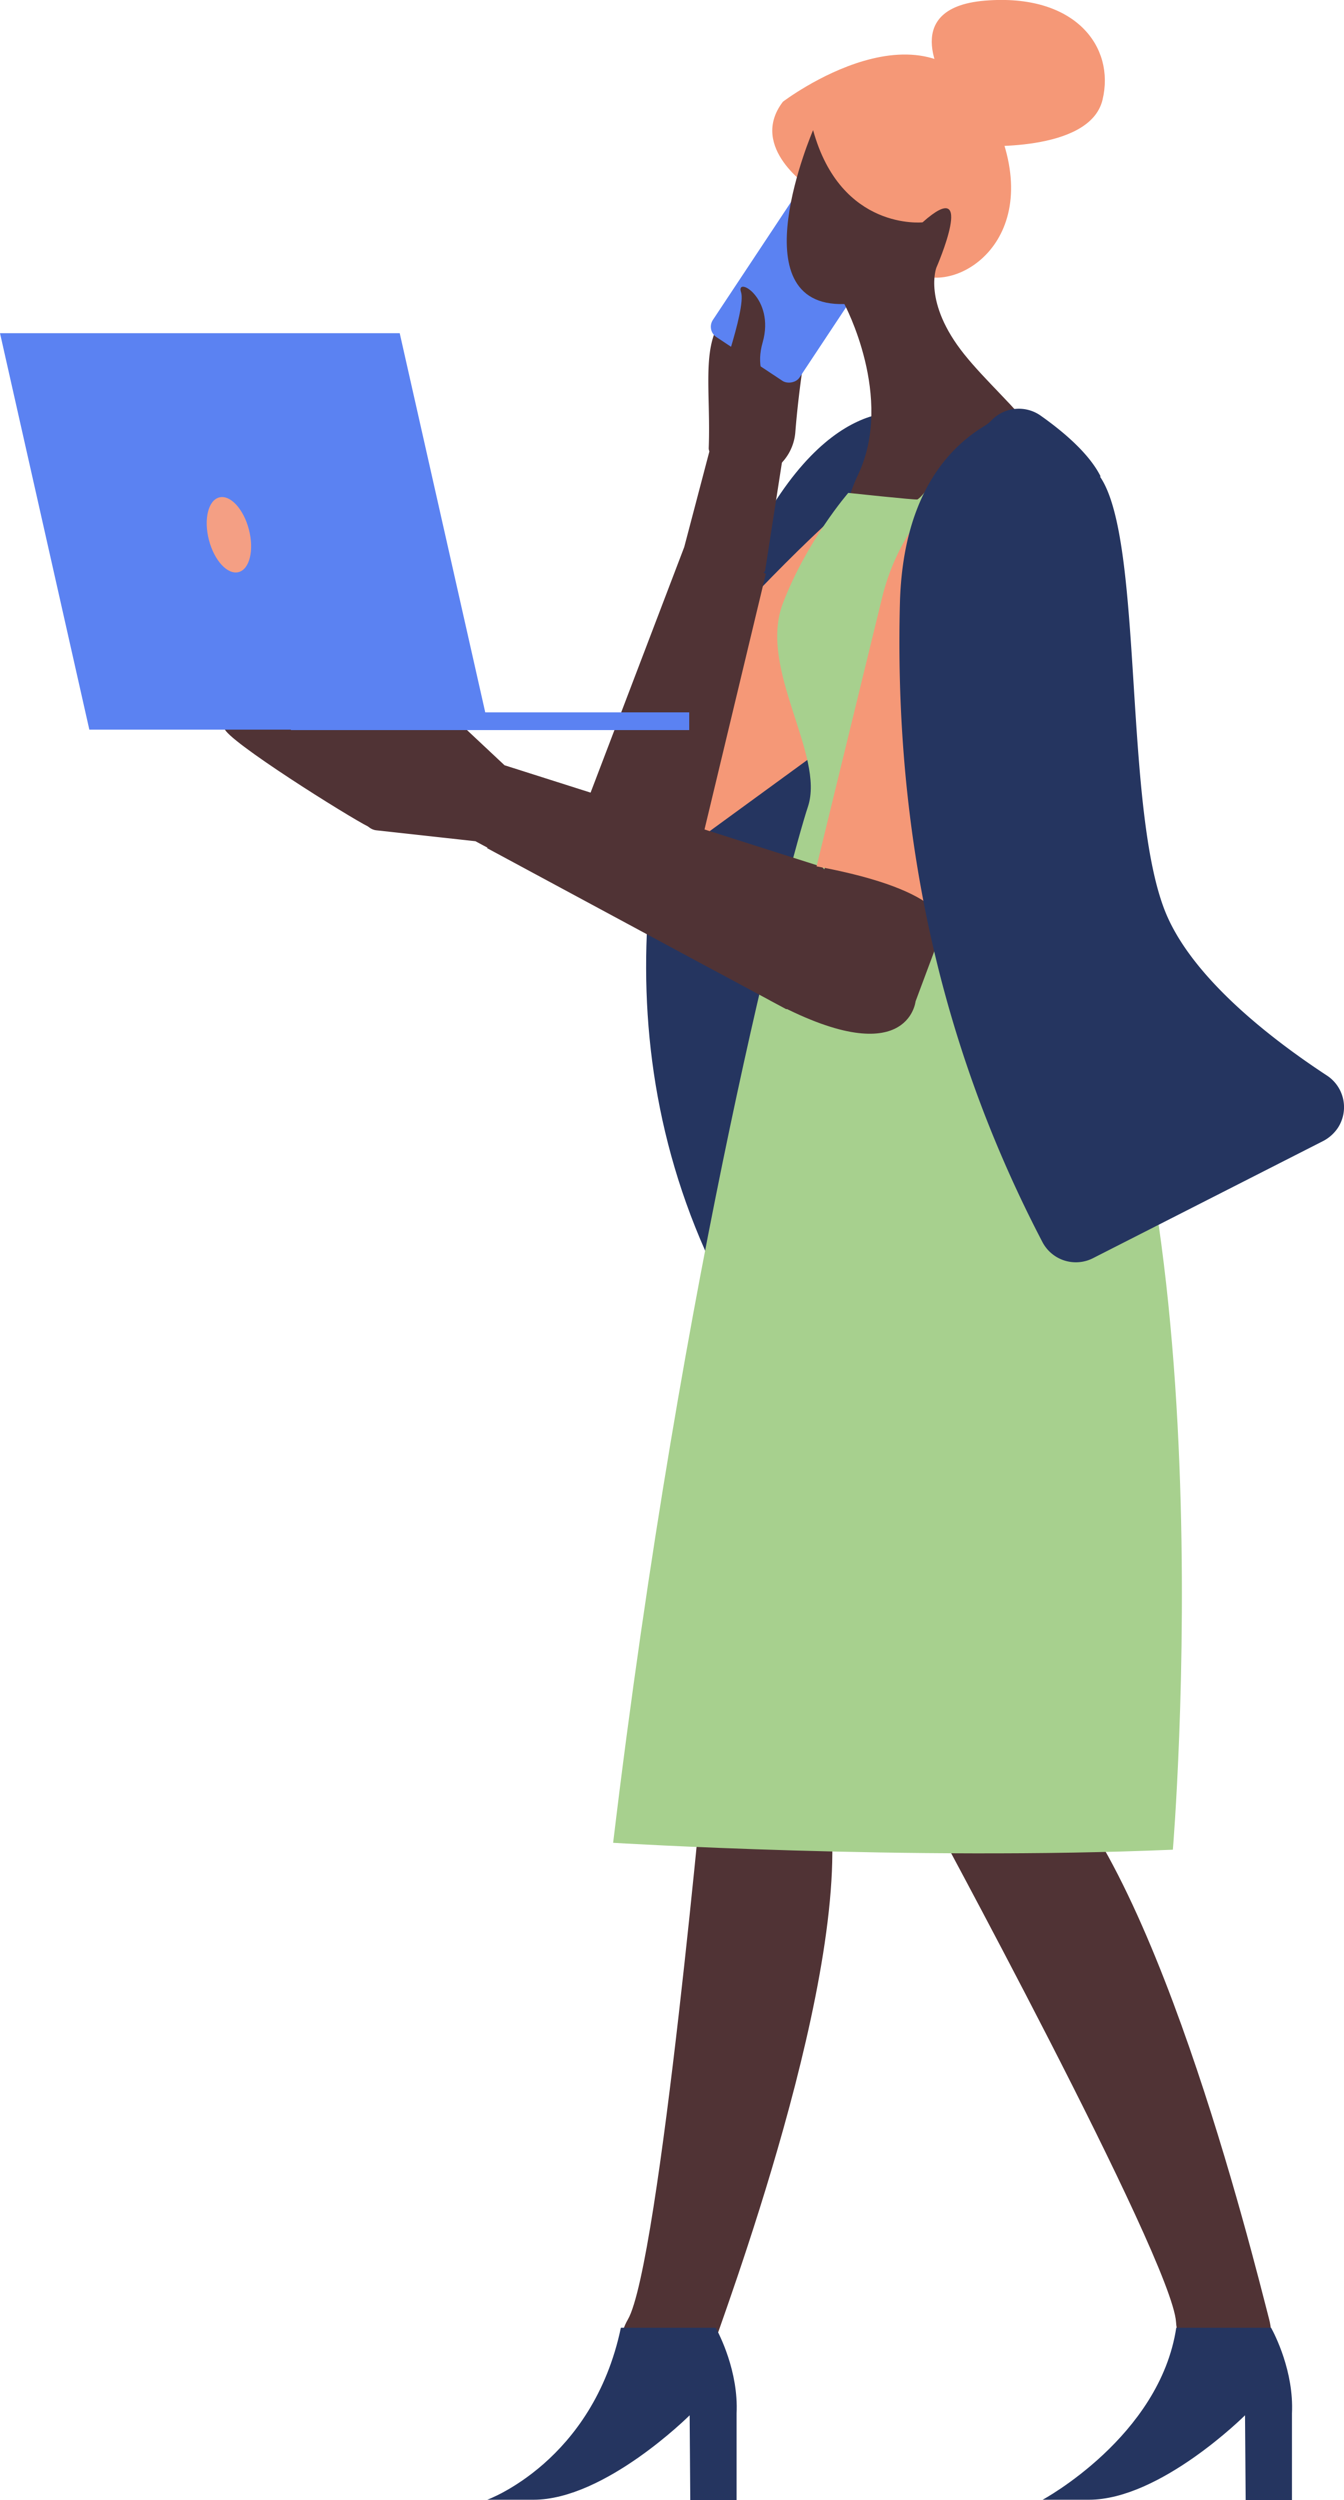 <svg xmlns="http://www.w3.org/2000/svg" viewBox="0 0 1268.3 2359.2"><g id="aa3a738e-206b-4f9f-ad4a-f8c257404f0d" data-name="Layer 2"><g id="f85c21cd-cc8d-42a4-aa8f-e12490ab22f0" data-name="Vela Illustration Creator"><g id="a5e1b5c6-4f3b-46ff-b6f7-5614d252c428" data-name="Person-5"><path id="b9503dd6-5157-4672-8638-5e818b39fb9d" data-name="Path 1629" d="M666.1,1651.3s-43.6,485.6-73.6,537.4,60,84.6,81.8,21.9,147.3-406.5,101-537.5S666.1,1651.3,666.1,1651.3Z" style="fill:#503335"></path><path id="bdf39ef4-9bbe-41c9-a0dc-2ef0cfe973c6" data-name="Path 1630" d="M873,1703.1s233,428.3,236.8,488.1,104.5,61.9,87.9-2.5S1087.1,1744,975.9,1660.8,873,1703.1,873,1703.1Z" style="fill:#503335"></path><path id="af2d5bb8-163b-424c-b98f-f7bbaee80b15" data-name="Path 1631" d="M695.1,2277.4v81.8H651.4l-.6-80.1s-79.8,79.7-147.4,79.7H459.8s99.6-35.9,126.1-162.3h89.5C678.7,2202.5,697,2237.7,695.1,2277.4Z" style="fill:#253560"></path><path id="a780e092-857b-43c9-b94e-111ceeee68bc" data-name="Path 1632" d="M1219.2,2277.4v81.8h-43.7l-.6-80.1s-79.8,79.7-147.4,79.7H983.9s110.6-59.6,126.1-162.3h89.5C1202.8,2202.5,1221.1,2237.7,1219.2,2277.4Z" style="fill:#253560"></path><path id="ef71217e-9cb1-4477-a5ef-e79b47b6dea9" data-name="Path 618" d="M860.1,390.7s-82.6-27.6-159.6,139.9-140.9,410.7-35,649.7l337.6-62.2S871.9,990.6,858.6,884.5s83.7-354.3,55.8-419.3S860.1,390.7,860.1,390.7Z" style="fill:#253560"></path><g id="f7088dca-0c29-493c-8aa2-820cc77eca93" data-name="Group 359"><path id="b0ccba19-04df-4d34-9d56-686bcf4a6588" data-name="Path 619" d="M682.3,437.4c-3.2-6-13.8-7.6-13.5-14.7,2-52.9-7-95.3,12.6-121.3s59.3-24.9,72.4,3.2c4.4,9.7,6.6,21.6,4.5,36.4-4.3,29.1-6.6,51.8-7.8,67.2a47.4,47.4,0,0,1-32.6,41C704.7,453.3,690.5,452.8,682.3,437.4Z" style="fill:#503335"></path><rect id="fcd04141-65ac-4232-abad-976adb03f008" data-name="Rectangle 160" x="667.1" y="207.7" width="195.1" height="98.6" rx="11.7" transform="matrix(0.55, -0.83, 0.83, 0.55, 127, 751.06)" style="fill:#5b82f2"></rect><path id="a203c6cc-a712-45a5-958f-f5276a1d3401" data-name="Path 620" d="M674.6,373.4s30-82.1,24.7-97.7,32.4,5.4,20.4,47.4,24.8,51.3,20.8,95.4S663.3,454,674.6,373.4Z" style="fill:#503335"></path><path id="a52c9bc1-57f9-47bd-aa01-f2c9fb6bce31" data-name="Path 621" d="M764.8,177.5s-59-38.2-26-81.5c0,0,138.7-105.8,195.9,8.7s-26,171.6-67.6,154.3S764.8,177.5,764.8,177.5Z" style="fill:#f59877"></path><path id="b79bf326-6b8c-4744-a061-bc784c84b4fb" data-name="Path 622" d="M621.8,660.8s54.1,52.8,37.2,131.3L916.4,604.4s79.7-160.5-10.9-188C844.9,398,621.8,660.8,621.8,660.8Z" style="fill:#f59877"></path><path id="fadeb55d-a7ad-4123-9c42-ceeb225538fc" data-name="Path 623" d="M767.3,122.8s-72.2,167.3,29.5,164.1c0,0,47.3,88,13.1,160.7-72.4,154.4,178.8,123,195.2,54.1S949.4,383.6,910,334.4s-26.3-82-26.3-82,38.8-88.8-13.1-42.6C870.6,209.8,793.5,218,767.3,122.8Z" style="fill:#503335"></path><path id="e620f24e-7071-41c7-b674-bc7e080ec2a9" data-name="Path 624" d="M962.4,390.7c-52,3.5-82.6,71.7-96.6,80.6-1.1.7-65.3-6.2-65.3-6.2s-39.2,45.2-61.7,104.2c-23.7,62,40,142.7,23.6,192S644.2,1191,578.6,1738.9c0,0,277.9,17.1,528.2,6.5,0,0,55.8-665.9-118.1-912,0,0,61.9-249.8,48.2-352.8C1032.6,447.9,962.6,390.9,962.4,390.7Z" style="fill:#a7d08e"></path><g id="bbc79251-e261-4fd2-8c3e-fd2f50f0d9cd" data-name="Group 356"><path id="aa9992a8-5279-4886-b519-ea7c2c2df513" data-name="Path 625" d="M793.4,782.8l117.4,36.7L864,944.9s-7,69.5-137.5-1.1Z" style="fill:#503335"></path><path id="fc9c278b-4438-4e9b-89d9-a82aa73ad487" data-name="Path 626" d="M211.7,687.2c1.9,11.3,117.1,83.5,136,92.9,2,1,4,2,6.1,2.8,7.1,2.5,31-57,45.2-94,3.2-8.4,5.9-15.7,7.8-20.8H240.5C239.4,674.8,210.6,680.2,211.7,687.2Z" style="fill:#503335"></path><path id="f39a3515-61a8-47f9-bfe9-05ee636422d1" data-name="Path 627" d="M347.7,780.1a13.3,13.3,0,0,0,7.5,3.4l93.5,10.3,34.1,18.3c27.8-29,61.1-49.5,96.1-57.3L476.1,722.1l-35.4-33.2-22.2-20.8h-28a204.9,204.9,0,0,0-15.2,20.8,169,169,0,0,0-10.5,18.5c-12.5,26-20.2,56.9-20.2,56.9A13.4,13.4,0,0,0,347.7,780.1Z" style="fill:#503335"></path><path id="e8f8d255-3b5a-412e-89e7-b293f97094f9" data-name="Path 628" d="M775.7,818,668,783.7l-38.6-12.3-56.1-17.8a119.3,119.3,0,0,0-18.9-.4c-31.5,1.9-65.8,18.6-94.8,47.1L666.2,911.6l13.9,7.4L742,952.3S856,904.3,775.7,818Z" style="fill:#503335"></path></g><path id="b5f0a533-ca91-42f3-a946-f12499504d2b" data-name="Path 629" d="M891,875.1s6.9-34.1-120.4-57.6l61.9-253.9C845.6,510,879.4,463.3,927.3,436c33.5-19.1,67.6-19.9,94.1,11.9C1061.9,496.7,891,875.1,891,875.1Z" style="fill:#f59877"></path><path id="ba571d2c-ac96-4466-ae30-4e126f91bb62" data-name="Path 630" d="M664.3,784.9l58.4-243.5-2.1-.9,1.4-1.8,16.8-108.1-64.2-24.3L645.7,516.2h0L552.8,759.8S548.2,843.6,664.3,784.9Z" style="fill:#503335"></path><path id="b1546fc5-3ab0-48ed-95d9-1cb165d6d6af" data-name="Path 631" d="M893.1,80.4S844.5,7.6,929.5.6,1052.6,44,1040.4,94.3s-117.9,43.3-117.9,43.3Z" style="fill:#f59877"></path><path id="b97ae3b0-9082-4ff5-954e-63a66cb14240" data-name="Path 632" d="M849.2,570.2c2.6-108.7,51.3-150.8,79.4-168a32.4,32.4,0,0,0,6.6-5.1l.3-.3a35.8,35.8,0,0,1,46.4-4.7c22.1,15.6,46.1,36.1,56.8,57.6h-.7c42.1,60.7,21.2,318.6,63.4,414.8,26.8,60.9,99.6,116.8,150.8,150.4a35.7,35.7,0,0,1,10.3,49.4,37.6,37.6,0,0,1-13.7,12.3l-217.3,110.6a35.6,35.6,0,0,1-47.8-15.2C872.9,959.8,844.7,751.2,849.2,570.2Z" style="fill:#253560"></path><g id="a580402a-8d7e-4b25-a74c-44f570676dca" data-name="Laptop-2"><g id="f41a67db-6497-4e39-943d-c4c0adc1c517" data-name="Group 357"><path id="a89986ee-74b2-4e74-a959-49b12ee37381" data-name="Path 633" d="M377.2,314.4H0L84.3,688.5H461.6Z" style="fill:#5b82f2"></path><ellipse id="f703687a-0860-4333-b7bf-861d18b286a5" data-name="Ellipse 40" cx="215.7" cy="504.8" rx="19.5" ry="36.4" transform="translate(-119.2 69.9) rotate(-14.5)" style="fill:#f49f84"></ellipse></g><rect id="b0a77263-f739-4e1e-8f58-b5c29b2d04d6" data-name="Rectangle 161" x="274.5" y="672.2" width="375.9" height="16.71" style="fill:#5b82f2"></rect></g></g></g></g></g></svg>